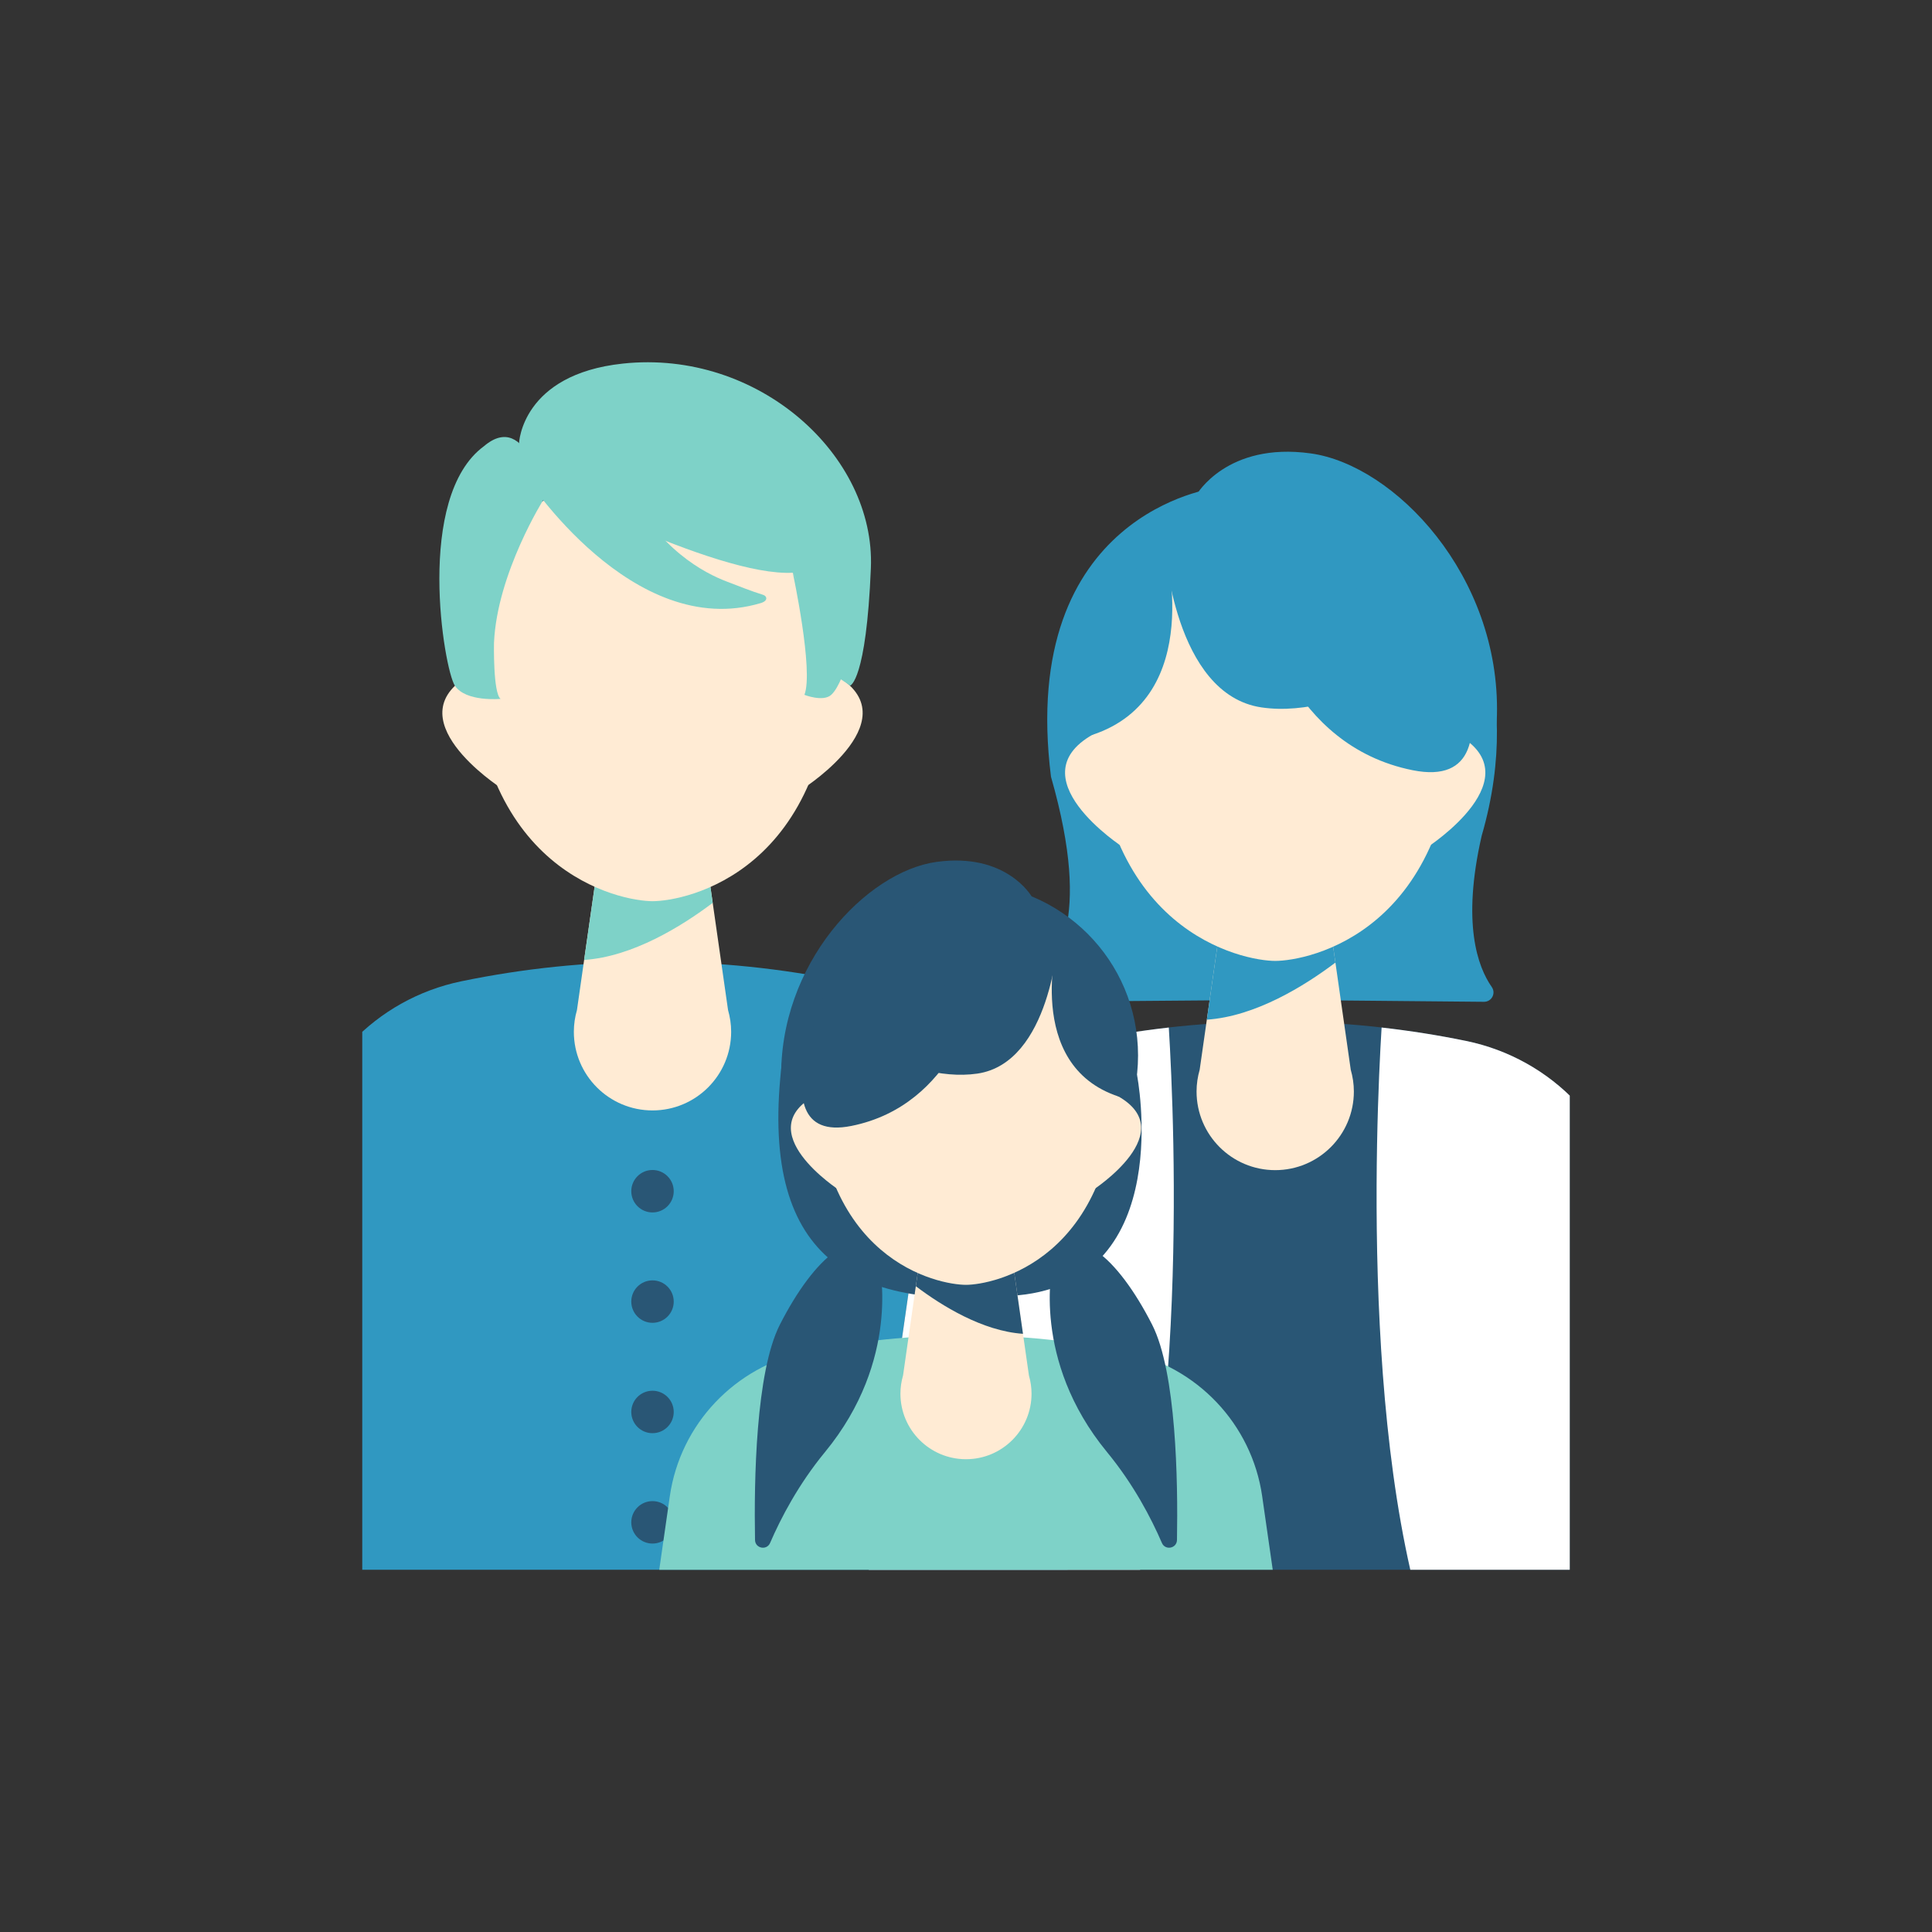<?xml version="1.0" encoding="UTF-8"?><svg id="a" xmlns="http://www.w3.org/2000/svg" xmlns:xlink="http://www.w3.org/1999/xlink" viewBox="0 0 128 128"><rect x="0" y="0" width="128" height="128" fill="#333333" stroke="none"/><defs><style>.c{fill:none;}.d{fill:#fff;}.e{fill:#ffebd4;}.f{fill:#7ed2c8;}.g{fill:#3098c1;}.h{fill:#295675;}.i{clip-path:url(#b);}</style><clipPath id="b"><rect class="c" x="24" y="24" width="80" height="80"/></clipPath></defs><g class="i"><path class="g" d="m19.682,76.52l-4.577,31.855h56.25l-4.577-31.855c-.827-5.753-5.193-10.331-10.885-11.508-4.089-.845-8.323-1.292-12.663-1.292s-8.574.446-12.663,1.292c-5.692,1.177-10.058,5.755-10.885,11.507Z"/><circle class="h" cx="43.23" cy="41.47" r="13.679"/><path class="e" d="m48.235,66.919l-2.031-14.194h-5.948l-2.031,14.194c-.131.458-.206.939-.206,1.439,0,2.878,2.333,5.211,5.211,5.211s5.211-2.333,5.211-5.211c0-.5-.075-.982-.206-1.439Z"/><path class="f" d="m46.204,52.725h-5.948l-1.556,10.874c3.217-.218,6.463-2.231,8.519-3.783l-1.015-7.091Z"/><path class="e" d="m43.23,31.133s-12.079-.213-12.019,11.712c.074,14.991,9.949,16.861,12.019,16.861,2.151,0,11.945-1.871,12.019-16.861.059-11.924-12.019-11.712-12.019-11.712Z"/><path class="e" d="m31.406,44.568l1.758,7.616s-7.35-4.744-1.758-7.616Z"/><path class="e" d="m55.054,44.568l-1.758,7.616s7.35-4.744,1.758-7.616Z"/><path class="f" d="m36.043,33.041s-3.116,4.926-3.315,9.558c0,0-.067,3.315.436,3.702,0,0-2.315.225-3.033-.882s-2.652-12.489,1.934-15.859c2.928-2.486,3.978,3.481,3.978,3.481Z"/><path class="f" d="m34.389,29.353s.173-4.55,6.879-5.265c8.964-.956,16.737,6.071,16.43,13.55s-1.37,7.782-1.37,7.782l-1.275-.851s-3.114-14.01-12.649-14.166c-7.759-.127-6.361,2.639-6.361,2.639"/><path class="f" d="m52.523,37.943s1.397,6.498.772,8.092c0,0,1.234.49,1.776,0s.971-1.9.971-1.9l-3.52-6.192Z"/><path class="f" d="m34.831,31.567s12.568,6.681,17.717,6.376-7.663-10.667-7.663-10.667l-10.054,4.291Z"/><path class="f" d="m34.831,31.567s7.075,10.937,15.573,8.388c.514-.154.401-.468.164-.542-.903-.283-1.467-.525-2.404-.879-1.495-.565-4.533-2.129-6.681-6.414-1.799-3.589-6.653-.553-6.653-.553Z"/><circle class="h" cx="43.23" cy="78.921" r="1.406"/><circle class="h" cx="43.23" cy="86.234" r="1.406"/><circle class="h" cx="43.23" cy="93.546" r="1.406"/><circle class="h" cx="43.23" cy="100.859" r="1.406"/><path class="g" d="m80.519,32.332s-13.081,1.614-10.889,19.125c2.836,9.922.083,12.164-.708,14.044-.174.414.133.867.582.863l14.981-.12-.521-24.374-3.446-9.538Z"/><path class="g" d="m79.275,32.775s2.003-3.507,7.562-2.736,12.569,8.096,12.339,17.371c-.229,9.275-14.126-12.385-14.126-12.385l-5.775-2.25Z"/><path class="g" d="m96.48,38.847s4.704,6.12,1.685,16.526c-1.327,5.794-.263,8.689.668,10.018.292.417-.007.986-.517.981l-13.831-.128v-21.277s11.994-6.12,11.994-6.12Z"/><path class="h" d="m60.937,80.476l-4.577,31.855h56.25l-4.577-31.855c-.827-5.753-5.193-10.331-10.885-11.508-4.089-.845-8.323-1.292-12.663-1.292s-8.574.446-12.663,1.292c-5.692,1.177-10.058,5.755-10.885,11.507Z"/><circle class="g" cx="84.486" cy="45.426" r="13.679"/><path class="e" d="m89.491,70.875l-2.031-14.194h-5.948l-2.031,14.194c-.131.458-.206.939-.206,1.439,0,2.878,2.333,5.211,5.211,5.211s5.211-2.333,5.211-5.211c0-.5-.075-.982-.206-1.439Z"/><path class="g" d="m87.46,56.682h-5.948l-1.556,10.874c3.217-.218,6.463-2.231,8.519-3.783l-1.015-7.091Z"/><path class="e" d="m84.486,35.09s-12.079-.213-12.019,11.712c.074,14.991,9.949,16.861,12.019,16.861,2.151,0,11.945-1.871,12.019-16.861.059-11.924-12.019-11.712-12.019-11.712Z"/><path class="e" d="m72.662,48.525l1.758,7.616s-7.35-4.744-1.758-7.616Z"/><path class="e" d="m96.309,48.525l-1.758,7.616s7.35-4.744,1.758-7.616Z"/><path class="d" d="m108.034,80.476c-.827-5.753-5.193-10.331-10.885-11.508-1.843-.381-3.716-.676-5.614-.891-.385,6.23-1.503,31.52,4.668,44.254h16.408l-4.577-31.855Z"/><path class="d" d="m60.937,80.476c.827-5.753,5.193-10.331,10.885-11.508,1.843-.381,3.716-.676,5.614-.891.385,6.23,1.503,31.52-4.668,44.254h-16.408s4.577-31.855,4.577-31.855Z"/><path class="g" d="m77.168,36.155s.583,9.859,6.417,10.714,12.921-4.492,12.921-4.492c0,0-2.226-7.389-5.92-8.264s-10.889-2.235-13.417,2.042Z"/><path class="g" d="m83.584,40.53s1.75,8.848,10.014,10.5.952-13.151.952-13.151l-10.967,2.65Z"/><path class="g" d="m77.168,36.155s2.788,10.032-4.812,12.537c-1.307-.606-.683-8.065,2.064-10.301l2.747-2.236Z"/><path class="h" d="m75.328,71.206s2.69,13.578-7.85,14.608-17.118-2.05-15.724-14.978c1.134-10.518,12.246-7.529,12.246-7.529l11.328,7.898Z"/><path class="h" d="m68.343,59.384s-1.669-2.922-6.302-2.28-10.474,6.747-10.283,14.476,11.772-10.321,11.772-10.321l4.812-1.875Z"/><path class="f" d="m83.623,99.135l3.814,26.546h-46.875s3.814-26.546,3.814-26.546c.689-4.794,4.328-8.609,9.071-9.59,3.407-.705,6.936-1.076,10.553-1.076s7.145.372,10.553,1.076c4.743.981,8.382,4.795,9.071,9.59Z"/><circle class="h" cx="64" cy="69.926" r="11.399"/><path class="e" d="m59.829,91.134l1.692-11.828h2.479s2.478,0,2.478,0l1.692,11.828c.11.381.172.783.172,1.2,0,2.398-1.944,4.343-4.343,4.343s-4.343-1.944-4.343-4.343c0-.417.062-.818.172-1.2Z"/><path class="h" d="m61.521,79.306h2.479s2.478,0,2.478,0l1.297,9.062c-2.681-.182-5.386-1.859-7.099-3.153l.845-5.909Z"/><path class="e" d="m64,61.313s10.066-.177,10.016,9.76c-.062,12.492-8.291,14.051-10.016,14.051-1.793,0-9.954-1.559-10.016-14.051-.049-9.937,10.016-9.76,10.016-9.76Z"/><path class="e" d="m73.853,72.508l-1.465,6.347s6.125-3.953,1.465-6.347Z"/><path class="e" d="m54.147,72.508l1.465,6.347s-6.125-3.953-1.465-6.347Z"/><path class="h" d="m70.098,62.2s-.486,8.216-5.347,8.929-10.767-3.744-10.767-3.744c0,0,1.855-6.158,4.934-6.887s9.074-1.863,11.181,1.702Z"/><path class="h" d="m64.751,65.846s-1.458,7.373-8.345,8.75c-6.887,1.377-.793-10.959-.793-10.959l9.139,2.209Z"/><path class="h" d="m70.098,62.2s-2.323,8.36,4.01,10.447c1.089-.505.569-6.721-1.72-8.584l-2.289-1.863Z"/><path class="h" d="m69.735,83.845s-1.431,6.237,3.609,12.36c1.762,2.141,2.926,4.377,3.635,6.019.223.516.989.364.999-.197.07-3.928-.045-11.113-1.645-14.262-2.261-4.448-5.28-7.15-6.598-3.92Z"/><path class="h" d="m58.265,83.845s1.431,6.237-3.609,12.36c-1.762,2.141-2.926,4.377-3.635,6.019-.223.516-.989.364-.999-.197-.07-3.928.045-11.113,1.645-14.262,2.261-4.448,5.28-7.15,6.598-3.92Z"/></g></svg>